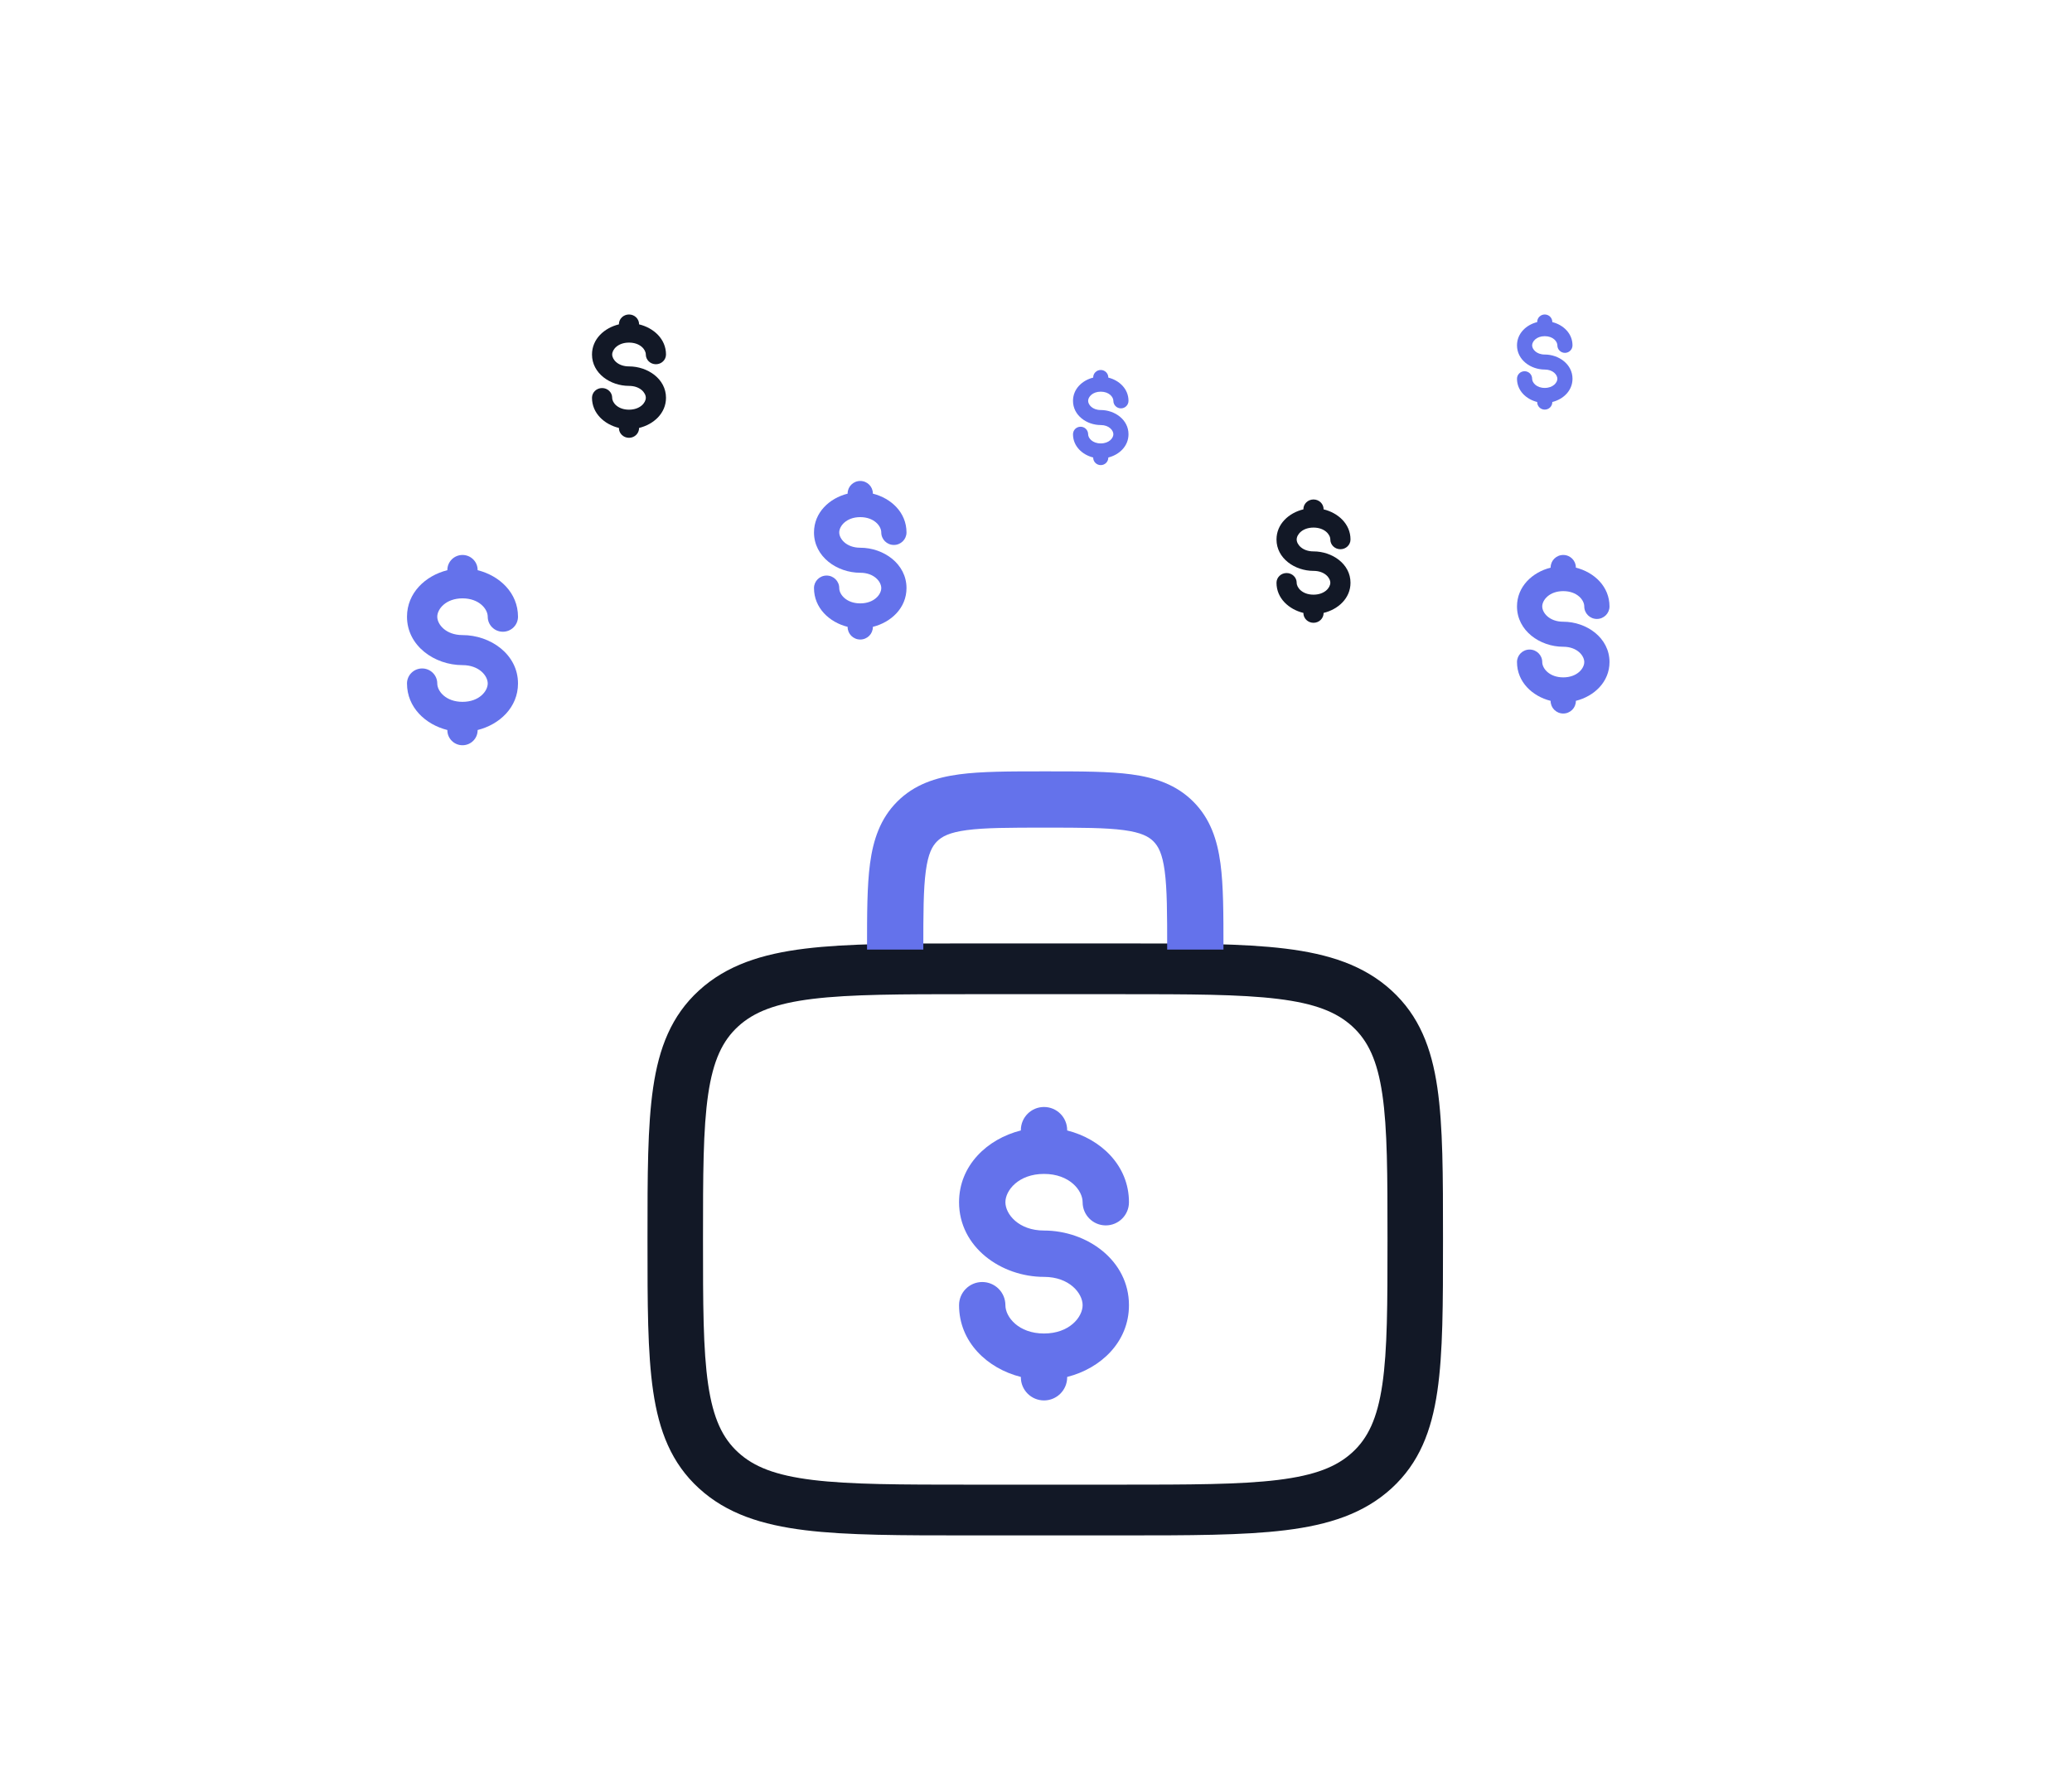 <svg width="112" height="96" viewBox="0 0 112 96" fill="none" xmlns="http://www.w3.org/2000/svg">
<path fill-rule="evenodd" clip-rule="evenodd" d="M52.387 51H60.613C64.288 51 67.2 51 69.478 51.28C71.823 51.568 73.721 52.176 75.218 53.544C76.714 54.912 77.379 56.648 77.694 58.791C78 60.875 78 63.536 78 66.897V67.103C78 70.464 78 73.125 77.694 75.209C77.379 77.352 76.714 79.088 75.218 80.456C73.721 81.825 71.823 82.432 69.478 82.72C67.2 83 64.288 83 60.613 83H52.387C48.712 83 45.8 83 43.522 82.72C41.177 82.432 39.279 81.825 37.782 80.456C36.286 79.088 35.621 77.352 35.306 75.209C35 73.125 35 70.464 35 67.103V66.897C35 63.536 35 60.875 35.306 58.791C35.621 56.648 36.286 54.912 37.782 53.544C39.279 52.176 41.177 51.568 43.522 51.28C45.8 51 48.712 51 52.387 51ZM43.922 53.998C41.91 54.246 40.75 54.71 39.904 55.483C39.057 56.257 38.55 57.317 38.279 59.157C38.003 61.036 38 63.513 38 67C38 70.487 38.003 72.964 38.279 74.843C38.55 76.683 39.057 77.743 39.904 78.516C40.75 79.29 41.91 79.754 43.922 80.002C45.977 80.254 48.686 80.257 52.5 80.257H60.5C64.314 80.257 67.023 80.254 69.078 80.002C71.091 79.754 72.25 79.29 73.096 78.516C73.943 77.743 74.45 76.683 74.721 74.843C74.997 72.964 75 70.487 75 67C75 63.513 74.997 61.036 74.721 59.157C74.45 57.317 73.943 56.257 73.096 55.483C72.25 54.71 71.091 54.246 69.078 53.998C67.023 53.746 64.314 53.743 60.5 53.743H52.5C48.686 53.743 45.977 53.746 43.922 53.998Z" fill="#121826"/>
<path fill-rule="evenodd" clip-rule="evenodd" d="M56.395 41.698H56.605C58.428 41.698 59.947 41.698 61.153 41.86C62.426 42.032 63.576 42.408 64.5 43.332C65.424 44.255 65.8 45.405 65.971 46.678C66.133 47.884 66.133 49.404 66.133 51.226L66.133 51.331H63.091C63.091 49.377 63.088 48.063 62.956 47.084C62.83 46.148 62.613 45.747 62.349 45.483C62.084 45.219 61.684 45.001 60.748 44.875C59.768 44.744 58.455 44.74 56.5 44.74C54.545 44.74 53.232 44.744 52.252 44.875C51.316 45.001 50.916 45.219 50.651 45.483C50.387 45.747 50.17 46.148 50.044 47.084C49.912 48.063 49.909 49.377 49.909 51.331H46.867L46.867 51.226C46.867 49.404 46.867 47.884 47.029 46.678C47.2 45.405 47.577 44.255 48.5 43.332C49.424 42.408 50.573 42.032 51.847 41.86C53.053 41.698 54.572 41.698 56.395 41.698Z" fill="#6472EB"/>
<path fill-rule="evenodd" clip-rule="evenodd" d="M56.433 59.841C57.124 59.841 57.685 60.401 57.685 61.093V61.11C59.503 61.568 61.025 63.002 61.025 64.989C61.025 65.681 60.464 66.242 59.772 66.242C59.081 66.242 58.52 65.681 58.52 64.989C58.52 64.348 57.809 63.459 56.433 63.459C55.057 63.459 54.346 64.348 54.346 64.989C54.346 65.63 55.057 66.52 56.433 66.52C58.745 66.52 61.025 68.122 61.025 70.555C61.025 72.543 59.503 73.976 57.685 74.434V74.451C57.685 75.143 57.124 75.704 56.433 75.704C55.741 75.704 55.181 75.143 55.181 74.451V74.434C53.363 73.976 51.841 72.543 51.841 70.555C51.841 69.864 52.402 69.303 53.093 69.303C53.785 69.303 54.346 69.864 54.346 70.555C54.346 71.196 55.057 72.086 56.433 72.086C57.809 72.086 58.52 71.196 58.52 70.555C58.52 69.914 57.809 69.025 56.433 69.025C54.12 69.025 51.841 67.422 51.841 64.989C51.841 63.002 53.363 61.568 55.181 61.11V61.093C55.181 60.401 55.741 59.841 56.433 59.841Z" fill="#6472EB"/>
<path fill-rule="evenodd" clip-rule="evenodd" d="M25 30C25.452 30 25.818 30.364 25.818 30.812V30.823C27.006 31.12 28 32.05 28 33.338C28 33.787 27.634 34.15 27.182 34.15C26.73 34.15 26.364 33.787 26.364 33.338C26.364 32.923 25.899 32.346 25 32.346C24.101 32.346 23.636 32.923 23.636 33.338C23.636 33.754 24.101 34.331 25 34.331C26.511 34.331 28 35.37 28 36.947C28 38.236 27.006 39.166 25.818 39.463V39.474C25.818 39.922 25.452 40.286 25 40.286C24.548 40.286 24.182 39.922 24.182 39.474V39.463C22.994 39.166 22 38.236 22 36.947C22 36.499 22.366 36.135 22.818 36.135C23.27 36.135 23.636 36.499 23.636 36.947C23.636 37.363 24.101 37.94 25 37.94C25.899 37.94 26.364 37.363 26.364 36.947C26.364 36.532 25.899 35.955 25 35.955C23.489 35.955 22 34.916 22 33.338C22 32.05 22.994 31.12 24.182 30.823V30.812C24.182 30.364 24.548 30 25 30Z" fill="#6472EB"/>
<path fill-rule="evenodd" clip-rule="evenodd" d="M46.5 26C46.877 26 47.182 26.303 47.182 26.677V26.686C48.172 26.933 49 27.708 49 28.782C49 29.156 48.695 29.459 48.318 29.459C47.942 29.459 47.636 29.156 47.636 28.782C47.636 28.436 47.249 27.955 46.5 27.955C45.751 27.955 45.364 28.436 45.364 28.782C45.364 29.128 45.751 29.609 46.5 29.609C47.759 29.609 49 30.475 49 31.79C49 32.864 48.172 33.638 47.182 33.886V33.895C47.182 34.269 46.877 34.571 46.5 34.571C46.123 34.571 45.818 34.269 45.818 33.895V33.886C44.828 33.638 44 32.864 44 31.79C44 31.416 44.305 31.113 44.682 31.113C45.058 31.113 45.364 31.416 45.364 31.79C45.364 32.136 45.751 32.617 46.5 32.617C47.249 32.617 47.636 32.136 47.636 31.79C47.636 31.443 47.249 30.962 46.5 30.962C45.241 30.962 44 30.096 44 28.782C44 27.708 44.828 26.933 45.818 26.686V26.677C45.818 26.303 46.123 26 46.5 26Z" fill="#6472EB"/>
<path fill-rule="evenodd" clip-rule="evenodd" d="M84.5 30C84.877 30 85.182 30.303 85.182 30.677V30.686C86.172 30.933 87 31.708 87 32.782C87 33.156 86.695 33.459 86.318 33.459C85.942 33.459 85.636 33.156 85.636 32.782C85.636 32.435 85.249 31.955 84.5 31.955C83.751 31.955 83.364 32.435 83.364 32.782C83.364 33.128 83.751 33.609 84.5 33.609C85.759 33.609 87 34.475 87 35.789C87 36.864 86.172 37.638 85.182 37.886V37.895C85.182 38.269 84.877 38.571 84.5 38.571C84.123 38.571 83.818 38.269 83.818 37.895V37.886C82.828 37.638 82 36.864 82 35.789C82 35.416 82.305 35.113 82.682 35.113C83.058 35.113 83.364 35.416 83.364 35.789C83.364 36.136 83.751 36.617 84.5 36.617C85.249 36.617 85.636 36.136 85.636 35.789C85.636 35.443 85.249 34.962 84.5 34.962C83.241 34.962 82 34.096 82 32.782C82 31.708 82.828 30.933 83.818 30.686V30.677C83.818 30.303 84.123 30 84.5 30Z" fill="#6472EB"/>
<path fill-rule="evenodd" clip-rule="evenodd" d="M59.5 20C59.726 20 59.909 20.182 59.909 20.406V20.412C60.503 20.56 61 21.025 61 21.669C61 21.893 60.817 22.075 60.591 22.075C60.365 22.075 60.182 21.893 60.182 21.669C60.182 21.461 59.95 21.173 59.5 21.173C59.05 21.173 58.818 21.461 58.818 21.669C58.818 21.877 59.05 22.165 59.5 22.165C60.255 22.165 61 22.685 61 23.474C61 24.118 60.503 24.583 59.909 24.731V24.737C59.909 24.961 59.726 25.143 59.5 25.143C59.274 25.143 59.091 24.961 59.091 24.737V24.731C58.497 24.583 58 24.118 58 23.474C58 23.249 58.183 23.068 58.409 23.068C58.635 23.068 58.818 23.249 58.818 23.474C58.818 23.682 59.05 23.97 59.5 23.97C59.95 23.97 60.182 23.682 60.182 23.474C60.182 23.266 59.95 22.977 59.5 22.977C58.745 22.977 58 22.458 58 21.669C58 21.025 58.497 20.56 59.091 20.412V20.406C59.091 20.182 59.274 20 59.5 20Z" fill="#6472EB"/>
<path fill-rule="evenodd" clip-rule="evenodd" d="M83.5 17C83.726 17 83.909 17.182 83.909 17.406V17.412C84.503 17.56 85 18.025 85 18.669C85 18.893 84.817 19.075 84.591 19.075C84.365 19.075 84.182 18.893 84.182 18.669C84.182 18.461 83.95 18.173 83.5 18.173C83.05 18.173 82.818 18.461 82.818 18.669C82.818 18.877 83.05 19.165 83.5 19.165C84.255 19.165 85 19.685 85 20.474C85 21.118 84.503 21.583 83.909 21.731V21.737C83.909 21.961 83.726 22.143 83.5 22.143C83.274 22.143 83.091 21.961 83.091 21.737V21.731C82.497 21.583 82 21.118 82 20.474C82 20.249 82.183 20.068 82.409 20.068C82.635 20.068 82.818 20.249 82.818 20.474C82.818 20.682 83.05 20.97 83.5 20.97C83.95 20.97 84.182 20.682 84.182 20.474C84.182 20.266 83.95 19.977 83.5 19.977C82.745 19.977 82 19.458 82 18.669C82 18.025 82.497 17.56 83.091 17.412V17.406C83.091 17.182 83.274 17 83.5 17Z" fill="#6472EB"/>
<path fill-rule="evenodd" clip-rule="evenodd" d="M71 27C71.301 27 71.546 27.236 71.546 27.526V27.534C72.337 27.726 73 28.328 73 29.164C73 29.454 72.756 29.69 72.454 29.69C72.153 29.69 71.909 29.454 71.909 29.164C71.909 28.894 71.599 28.52 71 28.52C70.401 28.52 70.091 28.894 70.091 29.164C70.091 29.433 70.401 29.807 71 29.807C72.007 29.807 73 30.48 73 31.503C73 32.338 72.337 32.941 71.546 33.133V33.14C71.546 33.431 71.301 33.667 71 33.667C70.699 33.667 70.454 33.431 70.454 33.14V33.133C69.663 32.941 69 32.338 69 31.503C69 31.212 69.244 30.977 69.546 30.977C69.847 30.977 70.091 31.212 70.091 31.503C70.091 31.772 70.401 32.146 71 32.146C71.599 32.146 71.909 31.772 71.909 31.503C71.909 31.233 71.599 30.86 71 30.86C69.993 30.86 69 30.186 69 29.164C69 28.328 69.663 27.726 70.454 27.534V27.526C70.454 27.236 70.699 27 71 27Z" fill="#121826"/>
<path fill-rule="evenodd" clip-rule="evenodd" d="M34 17C34.301 17 34.545 17.236 34.545 17.526V17.534C35.337 17.726 36 18.328 36 19.164C36 19.454 35.756 19.69 35.455 19.69C35.153 19.69 34.909 19.454 34.909 19.164C34.909 18.894 34.599 18.52 34 18.52C33.401 18.52 33.091 18.894 33.091 19.164C33.091 19.433 33.401 19.807 34 19.807C35.007 19.807 36 20.48 36 21.503C36 22.338 35.337 22.941 34.545 23.133V23.14C34.545 23.431 34.301 23.667 34 23.667C33.699 23.667 33.455 23.431 33.455 23.14V23.133C32.663 22.941 32 22.338 32 21.503C32 21.212 32.244 20.977 32.545 20.977C32.847 20.977 33.091 21.212 33.091 21.503C33.091 21.772 33.401 22.146 34 22.146C34.599 22.146 34.909 21.772 34.909 21.503C34.909 21.233 34.599 20.86 34 20.86C32.993 20.86 32 20.186 32 19.164C32 18.328 32.663 17.726 33.455 17.534V17.526C33.455 17.236 33.699 17 34 17Z" fill="#121826"/>
</svg>
